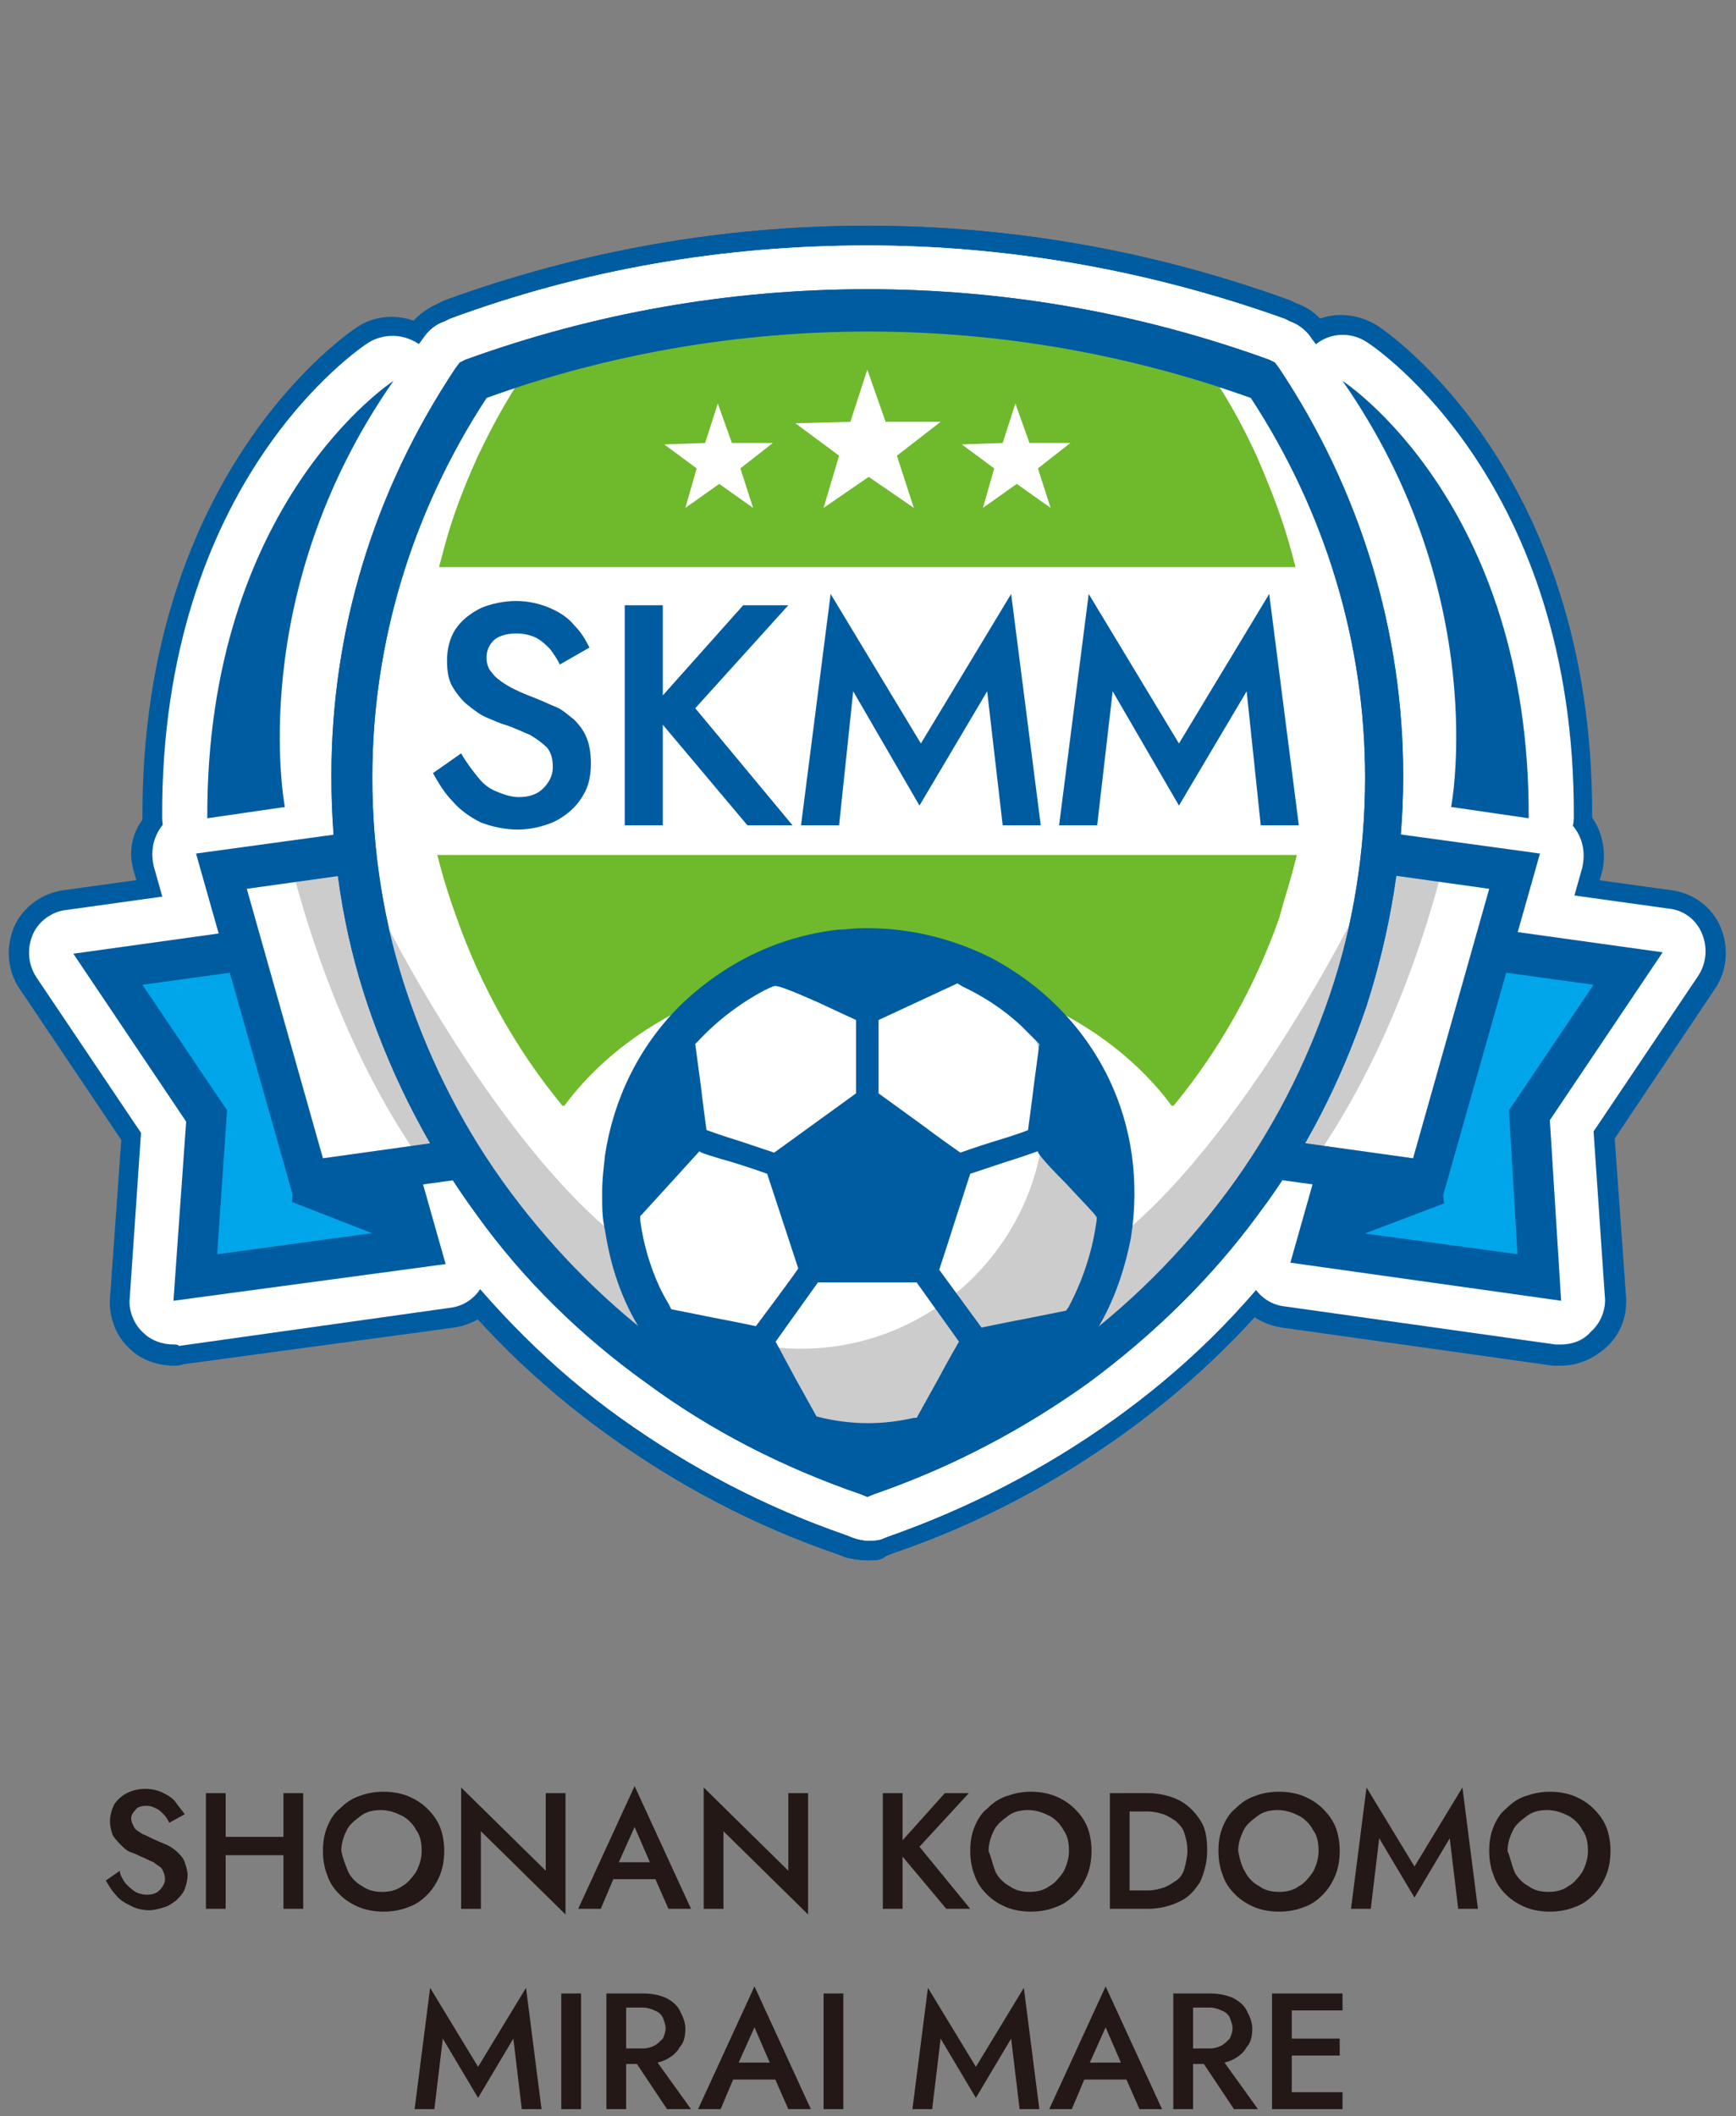 <?xml version="1.0" encoding="utf-8"?>
<!-- Generator: Adobe Illustrator 26.2.1, SVG Export Plug-In . SVG Version: 6.00 Build 0)  -->
<svg version="1.1" id="レイヤー_1" xmlns="http://www.w3.org/2000/svg" xmlns:xlink="http://www.w3.org/1999/xlink" x="0px"
	 y="0px" width="123.1px" height="150px" viewBox="0 0 123.1 150" style="enable-background:new 0 0 123.1 150;"
	 xml:space="preserve">
<rect x="0" y="0" width="123.1" height="150" fill="#808080" stroke="none"/>
<style type="text/css">
	.st0{fill:#005CA1;}
	.st1{fill:#FFFFFF;}
	.st2{fill:#00A6E9;}
	.st3{fill:#CCCCCC;}
	.st4{fill:#6FB92C;}
	.st5{fill:#231815;}
	.st6{fill:none;}
</style>
<g id="a">
</g>
<g>
	<g>
		<g>
			<path class="st0" d="M13.9,95.1c-1.1,0-2.3-0.4-3.1-1.2c-1-0.9-1.5-2.3-1.4-3.6l0.7-9.9l-6.1-9.1c-0.9-1.3-1-3-0.4-4.4
				c0.6-1.4,2-2.4,3.5-2.6L22.9,62c2.2-0.3,4.4,1.1,5,3.3l6.2,21.9c0.4,1.3,0.2,2.6-0.6,3.7c-0.7,1.1-1.9,1.8-3.2,2l-15.9,2.2
				C14.3,95.1,14.1,95.1,13.9,95.1z M15.5,72.2l2.9,4.4c0.6,0.8,0.8,1.8,0.8,2.8l-0.4,5.9l5.2-0.7l-3.7-13L15.5,72.2z"/>
			<path class="st0" d="M12.3,96.8c-1.1,0-2.3-0.4-3.1-1.2c-1-0.9-1.5-2.3-1.4-3.6l0.8-11.2L1.4,70.1c-0.9-1.3-1-3-0.4-4.4
				c0.6-1.4,2-2.4,3.5-2.6L24,60.4c2.2-0.3,4.4,1.1,5,3.3l7,24.7c0.4,1.3,0.2,2.6-0.6,3.7c-0.7,1.1-1.9,1.8-3.2,2L13,96.7
				C12.8,96.8,12.5,96.8,12.3,96.8z M20.6,78c0.1,0.3,0.1,0.7,0,1l-0.3,4.6l1.8-0.2L20.6,78z M18,73.3l1.9,2.9
				c0.2,0.3,0.3,0.5,0.4,0.8l-1.1-3.8L18,73.3z"/>
		</g>
		<path class="st0" d="M31.5,94c-0.6,0-1.1-0.1-1.6-0.3l-10.8-4.2c-1.9-0.7-3.1-2.7-2.9-4.7l0.4-4.3c0.1-1.2,0.8-2.4,1.7-3.2
			c1-0.8,2.3-1.1,3.5-0.9l6.8,1.1c1.5,0.2,2.8,1.2,3.4,2.5l3.5,7.4c0.8,1.7,0.5,3.7-0.8,5.1C34,93.5,32.7,94,31.5,94z"/>
		<g>
			<path class="st0" d="M109.2,95.1c-0.2,0-0.4,0-0.6,0l-15.9-2.2c-1.3-0.2-2.5-0.9-3.2-2c-0.7-1.1-0.9-2.5-0.6-3.7l6.2-21.9
				c0.6-2.2,2.8-3.6,5-3.3l15.9,2.2c1.6,0.2,2.9,1.2,3.5,2.6c0.6,1.4,0.5,3.1-0.4,4.4l-6.1,9.1l0.7,9.9c0.1,1.4-0.4,2.7-1.4,3.6
				C111.4,94.7,110.3,95.1,109.2,95.1z M99.1,84.6l5.2,0.7l-0.4-5.9c-0.1-1,0.2-2,0.8-2.8l2.9-4.4l-4.7-0.7L99.1,84.6z"/>
			<path class="st0" d="M110.7,96.8c-0.2,0-0.4,0-0.6,0l-19.2-2.7c-1.3-0.2-2.5-0.9-3.2-2c-0.7-1.1-0.9-2.5-0.6-3.7l7-24.7
				c0.6-2.2,2.8-3.6,5-3.3l19.4,2.7c1.6,0.2,2.9,1.2,3.5,2.6c0.6,1.4,0.5,3.1-0.4,4.4l-7.1,10.6l0.8,11.2c0.1,1.4-0.4,2.7-1.4,3.6
				C113,96.3,111.9,96.8,110.7,96.8z M100.9,83.4l1.8,0.2l-0.3-4.6c0-0.3,0-0.7,0-1L100.9,83.4z M103.8,73.1l-1.1,3.8
				c0.1-0.3,0.3-0.5,0.4-0.8l1.9-2.9L103.8,73.1z"/>
		</g>
		<path class="st0" d="M91.6,94c-1.2,0-2.5-0.5-3.3-1.5c-1.3-1.4-1.6-3.4-0.8-5.1l3.5-7.4c0.6-1.4,1.9-2.3,3.4-2.5l6.8-1.1
			c1.2-0.2,2.5,0.1,3.5,0.9c1,0.8,1.6,1.9,1.8,3.1l0.5,4.3c0.2,2.1-1,4-2.9,4.7l-10.8,4.1C92.7,93.9,92.1,94,91.6,94z"/>
		<path class="st0" d="M101.2,88.2c-0.2,0-0.4,0-0.6,0l-33.6-4.6c-1.3-0.2-2.5-0.9-3.2-2c-0.7-1.1-0.9-2.5-0.6-3.7l6.2-21.9
			c0.6-2.2,2.8-3.6,5-3.3l33.6,4.6c1.3,0.2,2.5,0.9,3.2,2c0.7,1.1,0.9,2.5,0.6,3.7l-6.2,21.9C105,86.9,103.2,88.2,101.2,88.2z
			 M73.4,75.2l24.5,3.4l3.7-13L77,62.2L73.4,75.2z"/>
		<path class="st0" d="M93,87.1c-0.2,0-0.4,0-0.6,0l-24.8-3.4c-1.3-0.2-2.5-0.9-3.2-2c-0.7-1.1-0.9-2.5-0.6-3.7L70.1,56
			c0.6-2.2,2.8-3.6,5-3.3l28,3.9c1.3,0.2,2.4,0.9,3.2,2c0.7,1.1,1,2.4,0.6,3.7c-1.5,6.1-4.5,15-10.1,23C95.9,86.4,94.5,87.1,93,87.1
			z M74.1,75.3l16.8,2.3c2.7-4.4,4.6-9,5.8-12.7l-18.9-2.6L74.1,75.3z"/>
		<path class="st0" d="M102.2,89.8c-0.2,0-0.4,0-0.6,0l-36.5-5c-1.3-0.2-2.5-0.9-3.2-2c-0.7-1.1-0.9-2.5-0.6-3.7l7-24.7
			c0.6-2.2,2.8-3.6,5-3.3l36.5,5c1.3,0.2,2.5,0.9,3.2,2c0.7,1.1,0.9,2.5,0.6,3.7l-7,24.7C106,88.5,104.2,89.8,102.2,89.8z M75.2,74
			l21.7,3l2.9-10.3l-21.7-3L75.2,74z"/>
		<path class="st0" d="M21.9,88.2c-2,0-3.8-1.3-4.4-3.3L11.3,63c-0.4-1.3-0.2-2.6,0.6-3.7c0.7-1.1,1.9-1.8,3.2-2l33.6-4.6
			c2.2-0.3,4.4,1.1,5,3.3l6.2,21.9c0.4,1.3,0.2,2.6-0.6,3.7c-0.7,1.1-1.9,1.8-3.2,2l-33.6,4.6C22.3,88.2,22.1,88.2,21.9,88.2z
			 M21.5,65.6l3.7,13l24.5-3.4l-3.7-13L21.5,65.6z"/>
		<path class="st0" d="M30,87.1c-1.5,0-2.9-0.7-3.7-1.9c-5.6-7.9-8.6-16.9-10.1-23c-0.3-1.3-0.1-2.6,0.6-3.7c0.7-1.1,1.9-1.8,3.2-2
			l28-3.9c2.2-0.3,4.4,1.1,5,3.3l6.2,21.9c0.4,1.3,0.2,2.6-0.6,3.7c-0.7,1.1-1.9,1.8-3.2,2l-24.8,3.4C30.4,87.1,30.2,87.1,30,87.1z
			 M26.5,64.9c1.2,3.8,3.1,8.4,5.8,12.7L49,75.3l-3.7-13L26.5,64.9z"/>
		<path class="st0" d="M20.9,89.8c-2,0-3.8-1.3-4.4-3.3l-7-24.7c-0.4-1.3-0.2-2.6,0.6-3.7c0.7-1.1,1.9-1.8,3.2-2l36.5-5
			c2.2-0.3,4.4,1.1,5,3.3l7,24.7c0.4,1.3,0.2,2.6-0.6,3.7c-0.7,1.1-1.9,1.8-3.2,2l-36.5,5C21.3,89.8,21.1,89.8,20.9,89.8z
			 M23.3,66.8L26.2,77l21.7-3L45,63.8L23.3,66.8z"/>
		<g>
			<path class="st0" d="M61.5,109.1c-0.5,0-1-0.1-1.5-0.2c-11.6-4-21.6-11.2-28.7-20.8c-7.2-9.7-11-21.1-11-33
				c0-10.9,3.2-21.5,9.3-30.6c0.5-0.8,1.3-1.4,2.2-1.8c9.5-3.5,19.4-5.2,29.6-5.2s20.1,1.8,29.6,5.2c0.9,0.3,1.7,0.9,2.2,1.8
				c6.1,9.2,9.3,19.8,9.3,30.6c0,11.9-3.8,23.3-11,33c-7.1,9.6-17.1,16.8-28.7,20.8C62.5,109.1,62,109.1,61.5,109.1z M36.5,30.8
				c-4.6,7.4-7,15.8-7,24.3c0,9.9,3.2,19.4,9.2,27.5c5.7,7.7,13.6,13.6,22.8,17.1c9.2-3.5,17.1-9.3,22.8-17.1
				c6-8.1,9.2-17.6,9.2-27.5c0-8.6-2.4-17-7-24.3c-8-2.8-16.4-4.1-25-4.1S44.6,28,36.5,30.8z"/>
			<path class="st0" d="M61.5,110.6c-0.5,0-1-0.1-1.5-0.2l-0.5-0.2c-5.9-2-11.4-4.9-16.4-8.5c-5-3.6-9.4-7.9-13-12.8
				c-3.6-4.9-6.4-10.3-8.3-16C20,67.1,19,61.2,19,55.1c0-11.2,3.3-22,9.6-31.4l0.3-0.4c0.5-0.8,1.3-1.4,2.2-1.8l0.4-0.2
				c9.6-3.5,19.7-5.3,30-5.3c10.3,0,20.4,1.8,30,5.3l0.4,0.2c0.9,0.3,1.7,0.9,2.2,1.8l0.3,0.4c6.3,9.4,9.6,20.3,9.6,31.4
				c0,6-1,12-2.9,17.7c-1.9,5.7-4.7,11.1-8.4,16c-3.6,4.9-8,9.2-13,12.8c-5,3.6-10.5,6.5-16.4,8.5l-0.5,0.2
				C62.5,110.6,62,110.6,61.5,110.6z M37.5,32C33.2,39,31,47,31,55.1c0,4.7,0.8,9.4,2.3,14c1.5,4.5,3.7,8.8,6.6,12.7
				c2.9,3.9,6.4,7.4,10.4,10.3c3.5,2.5,7.3,4.6,11.3,6.1c4-1.6,7.8-3.6,11.3-6.1c4-2.9,7.5-6.4,10.4-10.3c2.9-3.9,5.1-8.2,6.6-12.7
				c1.5-4.5,2.3-9.2,2.3-14c0-8.1-2.2-16.1-6.5-23.2c-7.7-2.6-15.8-3.9-24.1-3.9C53.3,28.1,45.2,29.4,37.5,32z"/>
		</g>
		<path class="st0" d="M47.5,102c-0.9,0-1.8-0.3-2.6-0.8c-0.7-0.5-18.2-12.6-21.9-34.8c-0.4-2.2,0.9-4.4,3.1-5.1
			c2.1-0.7,4.5,0.3,5.5,2.3c2.6,5.1,10.9,19.1,18,22.4c1.7,0.8,2.7,2.5,2.6,4.3L52,97.6c-0.1,1.7-1,3.2-2.5,3.9
			C48.9,101.8,48.2,102,47.5,102z"/>
		<path class="st0" d="M75.6,102c-0.7,0-1.4-0.2-2.1-0.5c-1.5-0.8-2.4-2.3-2.5-3.9l-0.2-7.2c-0.1-1.8,1-3.5,2.6-4.3
			c7.2-3.3,15.6-17.7,18-22.4c1-2,3.3-3,5.5-2.3c2.1,0.7,3.4,2.9,3.1,5.1c-3.7,22.2-21.1,34.3-21.9,34.8
			C77.4,101.7,76.5,102,75.6,102z"/>
		<path class="st0" d="M14.7,62.5c-1.1,0-2.2-0.4-3-1.1c-1-0.9-1.6-2.1-1.6-3.4c-0.1-24.5,14.6-34.4,15.2-34.8
			c1.8-1.2,4.2-0.9,5.8,0.6c1.5,1.6,1.7,4,0.5,5.8c-9.3,13.3-7,26.7-7,26.8c0.2,1.2-0.1,2.5-0.8,3.5c-0.7,1-1.8,1.7-3.1,1.9
			l-5.5,0.8C15.1,62.5,14.9,62.5,14.7,62.5z"/>
		<path class="st0" d="M108.4,62.5c-0.2,0-0.4,0-0.6,0l-5.5-0.8c-1.2-0.2-2.4-0.8-3.1-1.9c-0.7-1-1-2.3-0.8-3.5
			c0-0.1,2.3-13.5-7-26.8c-1.2-1.8-1-4.2,0.5-5.8c1.5-1.6,3.9-1.8,5.8-0.6c0.6,0.4,15.3,10.3,15.2,34.8c0,1.3-0.6,2.6-1.6,3.4
			C110.5,62.1,109.5,62.5,108.4,62.5z"/>
		<path class="st0" d="M39.9,82.9c-1.4,0-2.7-0.6-3.5-1.7c-3.6-4.4-6.4-9.3-8.2-14.6c-0.1-0.2-0.1-0.3-0.1-0.5
			c-3.2-9-3.5-18.4-1-27.8c0-0.1,0-0.2,0.1-0.3c0.7-2.6,1.6-5.1,2.8-7.6c1.9-4.1,3.6-6.5,3.8-6.8c0.5-0.7,1.3-1.3,2.1-1.6
			c8.3-3,16.9-4.5,25.7-4.5c8.8,0,17.5,1.5,25.7,4.5c0.6,0.2,1.2,0.6,1.7,1.1c0.2,0.2,0.3,0.4,0.5,0.6c0.3,0.4,2,2.9,3.8,6.8
			c1.1,2.4,2,5,2.8,7.5c0,0.1,0.1,0.2,0.1,0.3c2.5,9.4,2.2,18.8-1,27.8c0,0.2-0.1,0.3-0.1,0.5c-1.9,5.3-4.6,10.2-8.2,14.6
			c-0.9,1.1-2.2,1.7-3.6,1.7c-1.4,0-2.7-0.7-3.6-1.9c-3.7-5-10.5-8-17.9-8s-14.3,3.1-17.9,8c-0.8,1.1-2.2,1.8-3.6,1.9
			C40,82.9,40,82.9,39.9,82.9z M36.9,64c0.9,2.5,2.1,4.9,3.5,7.2c5.5-4.6,13-7.3,21.1-7.3c8.1,0,15.6,2.7,21.1,7.3
			c1.4-2.3,2.6-4.7,3.5-7.2c0-0.2,0.1-0.4,0.2-0.5c2.7-7.5,3-15.3,0.9-23.1c0-0.1-0.1-0.2-0.1-0.3c-0.6-2-1.3-4-2.2-5.8
			c-0.8-1.8-1.6-3.2-2.2-4.1c-13.6-4.6-28.8-4.6-42.4,0c-0.5,0.9-1.3,2.3-2.2,4.1c-0.9,1.9-1.6,3.9-2.2,5.9c0,0.1,0,0.2-0.1,0.3
			C33.7,48.2,34,56,36.8,63.5C36.8,63.7,36.9,63.9,36.9,64z"/>
		<path class="st0" d="M58.4,40.6c-0.9,0-1.9-0.3-2.7-0.9c-1.6-1.1-2.3-3.2-1.7-5l0.2-0.7l-0.6-0.4c-1.6-1.2-2.2-3.2-1.6-5
			c0.6-1.9,2.3-3.1,4.2-3.2l0.7,0l0.2-0.7c0.6-1.8,2.3-3.1,4.3-3.1c2,0,3.7,1.2,4.3,3.1l0.2,0.7l0.7,0c1.9,0,3.7,1.3,4.3,3.1
			c0.6,1.8,0,3.9-1.6,5.1l-0.6,0.4l0.2,0.7c0.6,1.9-0.1,3.9-1.7,5c-1.6,1.2-3.7,1.2-5.3,0.1l-0.6-0.4L61,39.7
			C60.2,40.3,59.3,40.6,58.4,40.6z"/>
		<path class="st0" d="M48.7,40.6c-0.9,0-1.9-0.3-2.7-0.9c-1.5-1.1-2.2-3-1.8-4.7c-1.4-1.2-2-3.1-1.4-4.9c0.6-1.8,2.1-3,4-3.2
			c0.7-1.7,2.3-2.8,4.2-2.8c0,0,0,0,0,0c1.8,0,3.5,1.1,4.2,2.8c1.8,0.1,3.4,1.4,4,3.1c0.6,1.8,0,3.7-1.4,4.9
			c0.4,1.8-0.2,3.7-1.7,4.8c-1.5,1.1-3.5,1.2-5.1,0.2C50.3,40.3,49.5,40.6,48.7,40.6z"/>
		<path class="st0" d="M69.7,40.6c-0.9,0-1.9-0.3-2.7-0.9c-1.5-1.1-2.2-3-1.8-4.7c-1.4-1.2-2-3.1-1.4-4.9c0.6-1.8,2.1-3,4-3.2
			c0.7-1.7,2.3-2.8,4.2-2.8c0,0,0,0,0,0c1.8,0,3.5,1.1,4.2,2.8c1.8,0.1,3.4,1.4,4,3.1c0.6,1.8,0,3.7-1.4,4.9
			c0.4,1.8-0.2,3.7-1.7,4.8c-1.5,1.1-3.5,1.2-5.1,0.2C71.4,40.3,70.5,40.6,69.7,40.6z"/>
		<path class="st0" d="M61.5,110.6c-0.5,0-1-0.1-1.5-0.2l-0.5-0.2c-5.9-2-11.4-4.9-16.4-8.5c-5-3.6-9.4-7.9-13-12.8
			c-3.6-4.9-6.4-10.3-8.3-16C20,67.1,19,61.2,19,55.1c0-11.2,3.3-22,9.6-31.4l0.3-0.4c0.5-0.8,1.3-1.4,2.2-1.8l0.4-0.2
			c9.6-3.5,19.7-5.3,30-5.3c10.3,0,20.4,1.8,30,5.3l0.4,0.2c0.9,0.3,1.7,0.9,2.2,1.8l0.3,0.4c6.3,9.4,9.6,20.3,9.6,31.4
			c0,6-1,12-2.9,17.7c-1.9,5.7-4.7,11.1-8.4,16c-3.6,4.9-8,9.2-13,12.8c-5,3.6-10.5,6.5-16.4,8.5l-0.5,0.2
			C62.5,110.6,62,110.6,61.5,110.6z M37.5,32C33.2,39,31,47,31,55.1c0,4.7,0.8,9.4,2.3,14c1.5,4.5,3.7,8.8,6.6,12.7
			c2.9,3.9,6.4,7.4,10.4,10.3c3.5,2.5,7.3,4.6,11.3,6.1c4-1.6,7.8-3.6,11.3-6.1c4-2.9,7.5-6.4,10.4-10.3c2.9-3.9,5.1-8.2,6.6-12.7
			c1.5-4.5,2.3-9.2,2.3-14c0-8.1-2.2-16.1-6.5-23.2c-7.7-2.6-15.8-3.9-24.1-3.9C53.3,28.1,45.2,29.4,37.5,32z"/>
		<path class="st0" d="M93.6,65.2H29.4c-2.5,0-4.6-2-4.6-4.6V40.2c0-2.5,2-4.6,4.6-4.6h64.2c2.5,0,4.6,2,4.6,4.6v20.4
			C98.2,63.2,96.2,65.2,93.6,65.2z M34,56.1h55.1V44.8H34V56.1z"/>
		<g>
			<path class="st0" d="M39.9,82.9c-1.4,0-2.7-0.6-3.5-1.7c-3.6-4.4-6.4-9.3-8.2-14.6c-0.1-0.2-0.1-0.3-0.1-0.5
				c-0.5-1.4-0.9-2.9-1.3-4.3c-0.3-1.4,0-2.8,0.8-3.9c0.9-1.1,2.2-1.7,3.6-1.7h60.8c1.4,0,2.7,0.6,3.6,1.8c0.9,1.1,1.2,2.5,0.8,3.9
				c-0.4,1.5-0.8,2.9-1.3,4.3c0,0.2-0.1,0.3-0.1,0.5c-1.9,5.3-4.6,10.2-8.2,14.6c-0.9,1.1-2.2,1.7-3.6,1.7c-1.4,0-2.7-0.7-3.6-1.9
				c-3.7-5-10.5-8-17.9-8s-14.3,3.1-17.9,8c-0.8,1.1-2.2,1.8-3.6,1.9C40,82.9,40,82.9,39.9,82.9z M37.4,65.2c0.8,2.1,1.9,4.1,3.1,6
				c3.2-2.7,7.2-4.8,11.6-6H37.4z M71.1,65.2c4.4,1.2,8.3,3.3,11.6,6c1.2-1.9,2.2-3.9,3.1-6H71.1z"/>
		</g>
		<g>
			<path class="st0" d="M36.8,63.4c-1.6,0-3.1-0.3-4.5-1C31,61.8,29.9,61,28.9,60c-0.9-1-1.6-2-2.2-3.2c-1-2-0.3-4.4,1.5-5.7l0.1,0
				c0-0.1-0.1-0.1-0.1-0.2c-0.7-1.2-1-2.6-1-4.1c0-1.7,0.5-3.4,1.4-4.8c0.9-1.3,2.1-2.3,3.6-3c2.7-1.3,6.2-1.3,8.8,0
				c1.2,0.6,2.2,1.3,3.1,2.3c0.8,0.8,1.4,1.7,1.9,2.7c0.9,1.8,0.5,3.9-0.9,5.3c0.3,0.4,0.5,0.8,0.7,1.3c0.5,1.1,0.8,2.3,0.8,3.7
				c0,1.4-0.3,2.8-0.9,4c-0.6,1.2-1.4,2.2-2.4,3c-0.9,0.7-1.9,1.3-3,1.7C39.2,63.2,38,63.4,36.8,63.4z"/>
			<path class="st0" d="M56.3,63.1H53c-1.1,0-2.2-0.4-3-1.2c-0.8,0.7-1.9,1.2-3,1.2h-2.7c-2.5,0-4.6-2-4.6-4.6V42.9
				c0-2.5,2-4.6,4.6-4.6H47c1.1,0,2.1,0.4,2.9,1c0.8-0.7,1.8-1,2.9-1h3.2c1.8,0,3.4,1.1,4.2,2.7c0.7,1.6,0.4,3.6-0.8,4.9l-3.9,4.4
				l4.4,5.3c1.1,1.4,1.4,3.2,0.6,4.8C59.6,62.1,58,63.1,56.3,63.1z"/>
			<path class="st0" d="M73.9,63.1h-2.7c-1.5,0-2.9-0.8-3.7-2c-1.3,0.7-2.9,0.7-4.2,0c-0.8,1.2-2.2,2-3.7,2h-2.7
				c-1.3,0-2.6-0.6-3.4-1.6c-0.9-1-1.3-2.3-1.1-3.6l2.1-16.4c0.3-1.9,1.7-3.5,3.6-3.9c1.9-0.4,3.8,0.4,4.8,2.1l2.5,4.2l2.5-4.2
				c1-1.7,2.9-2.5,4.8-2.1c1.9,0.4,3.3,1.9,3.6,3.9l2.1,16.4c0.2,1.3-0.2,2.6-1.1,3.6C76.4,62.5,75.2,63.1,73.9,63.1z"/>
			<path class="st0" d="M92.2,63.1h-2.7c-1.5,0-2.9-0.8-3.7-2c-1.3,0.7-2.9,0.7-4.2,0c-0.8,1.2-2.2,2-3.7,2h-2.7
				c-1.3,0-2.6-0.6-3.4-1.6c-0.9-1-1.3-2.3-1.1-3.6l2.1-16.4c0.3-1.9,1.7-3.5,3.6-3.9c1.9-0.4,3.8,0.4,4.8,2.1l2.5,4.2l2.5-4.2
				c1-1.7,2.9-2.5,4.8-2.1c1.9,0.4,3.3,1.9,3.6,3.9l2.1,16.4c0.2,1.3-0.2,2.6-1.1,3.6C94.8,62.5,93.5,63.1,92.2,63.1z"/>
		</g>
		<g>
			<path class="st0" d="M61.5,106.5c-5.8,0-11.3-2.3-15.4-6.4c-4.1-4.1-6.4-9.6-6.4-15.4c0-5.8,2.3-11.3,6.4-15.4
				c4.1-4.1,9.6-6.4,15.4-6.4c12,0,21.8,9.8,21.8,21.8C83.4,96.7,73.6,106.5,61.5,106.5z M61.5,71.9c-3.4,0-6.6,1.3-9,3.7
				c-2.4,2.4-3.7,5.6-3.7,9c0,3.4,1.3,6.6,3.7,9c2.4,2.4,5.6,3.7,9,3.7c7,0,12.7-5.7,12.7-12.7S68.6,71.9,61.5,71.9z"/>
			<g>
				<path class="st0" d="M61.5,106.5c-8.7,0-16.5-5.1-20-13c-0.9-1.9-0.3-4.2,1.4-5.5c1.7-1.3,4-1.2,5.7,0.1c2.3,1.9,5.2,3,8.2,3
					c7,0,12.8-5.7,12.8-12.8c0-1.7-0.3-3.4-1-5c-0.8-1.9-0.2-4.2,1.5-5.5c1.7-1.3,4-1.2,5.7,0.2c4.9,4.2,7.7,10.2,7.7,16.6
					C83.4,96.7,73.6,106.5,61.5,106.5z"/>
				<path class="st0" d="M61.5,108.1c-4.9,0-9.8-1.6-14-4.7c-2.4-1.8-4.4-4-6-6.5c-1.7-2.7-2.8-5.8-3.2-9c-0.2-1.2-0.2-2-0.2-3.3
					c0-1.3,0.1-2.1,0.2-3.3c0.7-5,3-9.6,6.6-13.2c3.8-3.8,8.6-6.1,13.9-6.7c0.5-0.1,1.5-0.1,1.9-0.1c0,0,0,0,0,0
					c4-0.1,7.8,0.7,11.3,2.5c4.6,2.3,8.3,6.1,10.5,10.7c2.1,4.4,2.8,9.2,2,14c-0.5,3.2-1.7,6.3-3.5,9.1c-1.8,2.8-4.3,5.2-7.2,7
					C70.1,106.9,65.8,108.1,61.5,108.1z M60.9,96.3c0.4,0,0.8,0,1.3,0l0.4-0.7c0,0,0-0.1,0.1-0.1h-2.2L60.9,96.3z M50.6,88.9
					l0.8,0.2c0,0,0,0,0,0c-0.2-0.7-0.4-1.4-0.7-2c-0.2,0.2-0.4,0.4-0.6,0.6C50.4,88,50.5,88.5,50.6,88.9z M72.2,87l-0.3,1
					c-0.1,0.4-0.2,0.7-0.3,1c0,0,0,0,0,0l0.8-0.2c0.2-0.4,0.3-0.8,0.4-1.2C72.6,87.4,72.4,87.2,72.2,87z M60.2,86.4h2.6
					c0.1-0.4,0.3-0.8,0.4-1.2l0.4-1.2c-0.3-0.2-0.7-0.5-1-0.7l-1.1-0.8l-2.1,1.5C59.7,84.7,60,85.6,60.2,86.4z M54.2,75.6l0.1,0.8
					c0,0,0,0,0,0l1.7-1.2l0,0c0,0-0.1,0-0.1-0.1c-0.2-0.1-0.4-0.2-0.6-0.3C54.8,75.1,54.5,75.3,54.2,75.6z M67.1,75.2l0.9,0.6
					c0.3,0.2,0.6,0.4,0.9,0.6c0,0,0,0,0,0l0.1-0.8c-0.3-0.3-0.7-0.5-1.1-0.8C67.6,74.9,67.3,75.1,67.1,75.2L67.1,75.2z"/>
			</g>
		</g>
	</g>
	<g>
		<g>
			<path class="st1" d="M13.9,93.7c-0.8,0-1.6-0.3-2.1-0.8c-0.7-0.6-1.1-1.6-1-2.5l0.7-10.4l-6.4-9.5c-0.6-0.9-0.7-2-0.3-3
				c0.4-1,1.4-1.7,2.4-1.8l15.9-2.2c1.5-0.2,3,0.7,3.4,2.2l6.2,21.9c0.2,0.9,0.1,1.8-0.4,2.6c-0.5,0.8-1.3,1.3-2.2,1.4l-15.9,2.2
				C14.2,93.7,14,93.7,13.9,93.7z M13.1,71.1l4.2,6.3c0.4,0.6,0.6,1.3,0.5,2l-0.5,7.6l8.5-1.2l-4.5-15.8L13.1,71.1z"/>
			<path class="st1" d="M12.3,95.3c-0.8,0-1.6-0.3-2.1-0.8c-0.7-0.6-1.1-1.6-1-2.5L10,80.3l-7.4-11c-0.6-0.9-0.7-2-0.3-3
				c0.4-1,1.4-1.7,2.4-1.8l19.4-2.7c1.6-0.2,3,0.7,3.4,2.2l7,24.7c0.2,0.9,0.1,1.8-0.4,2.6c-0.5,0.8-1.3,1.3-2.2,1.4l-19.2,2.7
				C12.6,95.3,12.5,95.3,12.3,95.3z M15.5,72.2l3.2,4.8c0.4,0.6,0.6,1.3,0.5,2l-0.4,6.4l5.2-0.7l-3.7-13L15.5,72.2z"/>
		</g>
		<path class="st1" d="M31.5,92.6c-0.4,0-0.8-0.1-1.1-0.2l-10.8-4.2c-1.3-0.5-2.1-1.8-2-3.2l0.4-4.3c0.1-0.9,0.5-1.6,1.2-2.2
			c0.7-0.5,1.5-0.7,2.4-0.6l6.8,1.1c1,0.2,1.9,0.8,2.3,1.7l3.5,7.4c0.6,1.2,0.3,2.5-0.5,3.5C33.2,92.2,32.3,92.6,31.5,92.6z"/>
		<g>
			<path class="st1" d="M109.2,93.7c-0.1,0-0.3,0-0.4,0l-15.9-2.2c-0.9-0.1-1.7-0.6-2.2-1.4c-0.5-0.8-0.6-1.7-0.4-2.6l6.2-21.9
				c0.4-1.5,1.9-2.5,3.4-2.2l15.9,2.2c1.1,0.1,2,0.8,2.4,1.8c0.4,1,0.3,2.1-0.3,3l-6.4,9.5l0.7,10.4c0.1,0.9-0.3,1.9-1,2.5
				C110.7,93.4,110,93.7,109.2,93.7z M97.3,85.8l8.5,1.2l-0.5-7.6c0-0.7,0.1-1.4,0.5-2l4.2-6.3l-8.2-1.1L97.3,85.8z"/>
			<path class="st1" d="M110.7,95.3c-0.1,0-0.3,0-0.4,0l-19.2-2.7c-0.9-0.1-1.7-0.6-2.2-1.4c-0.5-0.8-0.6-1.7-0.4-2.6l7-24.7
				c0.4-1.5,1.9-2.5,3.4-2.2l19.4,2.7c1.1,0.1,2,0.8,2.4,1.8c0.4,1,0.3,2.1-0.3,3l-7.4,11l0.8,11.7c0.1,0.9-0.3,1.9-1,2.5
				C112.3,95,111.5,95.3,110.7,95.3z M99.1,84.6l5.2,0.7l-0.4-6.4c0-0.7,0.1-1.4,0.5-2l3.2-4.8l-4.7-0.7L99.1,84.6z"/>
		</g>
		<path class="st1" d="M91.6,92.6c-0.9,0-1.7-0.4-2.3-1c-0.9-0.9-1.1-2.3-0.5-3.5l3.5-7.4c0.4-0.9,1.3-1.6,2.3-1.7l6.8-1.1
			c0.8-0.1,1.7,0.1,2.4,0.6c0.7,0.5,1.1,1.3,1.2,2.2l0.5,4.3c0.2,1.4-0.7,2.7-2,3.3l-10.8,4.1C92.3,92.5,92,92.6,91.6,92.6z"/>
		<path class="st1" d="M101.2,86.8c-0.1,0-0.3,0-0.4,0l-33.6-4.6c-0.9-0.1-1.7-0.6-2.2-1.4c-0.5-0.8-0.6-1.7-0.4-2.6l6.2-21.9
			c0.4-1.5,1.9-2.5,3.4-2.2l33.6,4.6c0.9,0.1,1.7,0.6,2.2,1.4c0.5,0.8,0.6,1.7,0.4,2.6l-6.2,21.9C103.8,85.9,102.6,86.8,101.2,86.8z
			 M71.5,76.4l27.4,3.8l4.5-15.8L76,60.6L71.5,76.4z"/>
		<path class="st1" d="M93,85.7c-0.1,0-0.3,0-0.4,0l-24.8-3.4c-0.9-0.1-1.7-0.6-2.2-1.4c-0.5-0.8-0.6-1.7-0.4-2.6l6.2-21.9
			c0.4-1.5,1.9-2.5,3.4-2.2l28,3.9c0.9,0.1,1.7,0.6,2.2,1.3c0.5,0.7,0.7,1.7,0.4,2.5c-1.5,6-4.4,14.8-9.9,22.5
			C95,85.2,94,85.7,93,85.7z M72.2,76.5l19.3,2.7c3.4-5.4,5.6-11.2,6.9-15.5l-21.8-3L72.2,76.5z"/>
		<path class="st1" d="M102.2,88.4c-0.1,0-0.3,0-0.4,0l-36.5-5c-0.9-0.1-1.7-0.6-2.2-1.4c-0.5-0.8-0.6-1.7-0.4-2.6l7-24.7
			c0.4-1.5,1.9-2.5,3.4-2.2l36.5,5c0.9,0.1,1.7,0.6,2.2,1.4c0.5,0.8,0.6,1.7,0.4,2.6l-7,24.7C104.8,87.5,103.6,88.4,102.2,88.4z
			 M73.4,75.2l24.5,3.4l3.7-13L77,62.2L73.4,75.2z"/>
		<path class="st1" d="M21.9,86.8c-1.4,0-2.6-0.9-3-2.3l-6.2-21.9c-0.2-0.9-0.1-1.8,0.4-2.6c0.5-0.8,1.3-1.3,2.2-1.4L48.9,54
			c1.5-0.2,3,0.7,3.4,2.2l6.2,21.9c0.2,0.9,0.1,1.8-0.4,2.6c-0.5,0.8-1.3,1.3-2.2,1.4l-33.6,4.6C22.2,86.8,22,86.8,21.9,86.8z
			 M19.7,64.4l4.5,15.8l27.4-3.8l-4.5-15.8L19.7,64.4z"/>
		<path class="st1" d="M30,85.7c-1,0-2-0.5-2.6-1.3c-5.5-7.7-8.4-16.5-9.9-22.5c-0.2-0.9-0.1-1.8,0.4-2.5c0.5-0.7,1.3-1.2,2.2-1.3
			l28-3.9c1.6-0.2,3,0.7,3.4,2.2l6.2,21.9c0.2,0.9,0.1,1.8-0.4,2.6c-0.5,0.8-1.3,1.3-2.2,1.4l-24.8,3.4C30.3,85.7,30.2,85.7,30,85.7
			z M24.6,63.7c1.3,4.3,3.5,10.1,6.9,15.5l19.3-2.7l-4.5-15.8L24.6,63.7z"/>
		<path class="st1" d="M20.9,88.4c-1.4,0-2.6-0.9-3-2.3l-7-24.7c-0.2-0.9-0.1-1.8,0.4-2.6c0.5-0.8,1.3-1.3,2.2-1.4l36.5-5
			c1.6-0.2,3,0.7,3.4,2.2l7,24.7c0.2,0.9,0.1,1.8-0.4,2.6c-0.5,0.8-1.3,1.3-2.2,1.4l-36.5,5C21.1,88.4,21,88.4,20.9,88.4z
			 M21.5,65.6l3.7,13l24.5-3.4l-3.7-13L21.5,65.6z"/>
		<g>
			<path class="st1" d="M61.5,107.7c-0.3,0-0.7-0.1-1-0.2c-11.4-3.9-21.1-10.9-28-20.3c-7-9.4-10.7-20.5-10.7-32.1
				c0-10.6,3.1-20.9,9.1-29.8c0.4-0.6,0.9-1,1.5-1.2c9.3-3.4,19.1-5.1,29.1-5.1c10,0,19.8,1.7,29.1,5.1c0.6,0.2,1.2,0.7,1.5,1.2
				c5.9,8.9,9.1,19.3,9.1,29.9c0,11.6-3.7,22.7-10.7,32.1c-7,9.4-16.6,16.4-28,20.3C62.2,107.7,61.9,107.7,61.5,107.7z M35.6,29.6
				c-4.9,7.7-7.5,16.5-7.5,25.5c0,10.2,3.3,20,9.4,28.4c6,8.1,14.3,14.2,24,17.8c9.7-3.5,18-9.6,24-17.8c6.2-8.4,9.4-18.2,9.4-28.4
				c0-9-2.6-17.8-7.5-25.5c-8.3-2.9-17.1-4.4-25.9-4.4S43.9,26.7,35.6,29.6z"/>
			<path class="st1" d="M61.5,109.2c-0.3,0-0.7-0.1-1-0.2l-0.5-0.2c-5.8-2-11.1-4.8-16-8.3c-4.9-3.5-9.1-7.8-12.7-12.5
				c-3.5-4.8-6.3-10.1-8.1-15.7c-1.9-5.6-2.8-11.4-2.8-17.3c0-10.9,3.2-21.5,9.3-30.6l0.3-0.4c0.4-0.6,0.9-1,1.5-1.2l0.4-0.2
				c9.5-3.5,19.4-5.2,29.6-5.2c10.1,0,20.1,1.8,29.6,5.2l0.4,0.2c0.6,0.2,1.2,0.7,1.5,1.2l0.3,0.4c6.1,9.2,9.3,19.8,9.3,30.6
				c0,5.9-0.9,11.7-2.8,17.3C98,78,95.2,83.3,91.7,88.1c-3.5,4.8-7.8,9-12.7,12.5c-4.9,3.5-10.3,6.3-16,8.3l-0.5,0.2
				C62.2,109.2,61.9,109.2,61.5,109.2z M36.5,30.8c-4.6,7.4-7,15.8-7,24.3c0,4.9,0.8,9.8,2.3,14.4c1.6,4.7,3.9,9.1,6.8,13.1
				c3,4,6.6,7.6,10.7,10.6c3.7,2.7,7.8,4.9,12.1,6.5c4.3-1.6,8.4-3.8,12.1-6.5c4.1-3,7.7-6.5,10.7-10.6c3-4,5.3-8.4,6.8-13.1
				c1.6-4.7,2.3-9.5,2.3-14.4c0-8.6-2.4-17-7-24.3c-8-2.8-16.4-4.1-25-4.1C53,26.6,44.6,28,36.5,30.8z"/>
		</g>
		<path class="st1" d="M47.5,100.6c-0.6,0-1.2-0.2-1.8-0.5C45,99.5,28,87.8,24.4,66.2c-0.3-1.5,0.6-3,2.1-3.5
			c1.5-0.5,3.1,0.2,3.8,1.6C33,69.5,41.5,83.9,49,87.4c1.1,0.5,1.9,1.7,1.8,2.9l-0.2,7.2c0,1.1-0.7,2.2-1.7,2.7
			C48.4,100.5,48,100.6,47.5,100.6z"/>
		<path class="st1" d="M75.6,100.6c-0.5,0-1-0.1-1.4-0.3c-1-0.5-1.7-1.6-1.7-2.7l-0.2-7.2c0-1.3,0.7-2.4,1.8-2.9
			c7.6-3.5,16.1-17.9,18.7-23.1c0.7-1.4,2.3-2,3.8-1.6c1.5,0.5,2.4,2,2.1,3.5C95.1,87.8,78.1,99.5,77.4,100
			C76.8,100.4,76.2,100.6,75.6,100.6z"/>
		<path class="st1" d="M14.7,61.1c-0.7,0-1.5-0.3-2.1-0.8c-0.7-0.6-1.1-1.4-1.1-2.4c-0.1-23.8,14-33.2,14.6-33.6
			c1.3-0.8,2.9-0.6,4,0.4c1,1.1,1.2,2.7,0.3,4c-9.6,13.8-7.2,27.7-7.2,27.9c0.2,0.8,0,1.7-0.5,2.4c-0.5,0.7-1.3,1.2-2.1,1.3
			l-5.5,0.8C15,61.1,14.9,61.1,14.7,61.1z"/>
		<path class="st1" d="M108.4,61.1c-0.1,0-0.3,0-0.4,0l-5.5-0.8c-0.9-0.1-1.6-0.6-2.1-1.3c-0.5-0.7-0.7-1.6-0.5-2.4
			c0-0.1,2.5-14-7.2-27.9c-0.9-1.2-0.7-2.9,0.3-4c1-1.1,2.7-1.3,4-0.4c0.6,0.4,14.7,9.9,14.6,33.6c0,0.9-0.4,1.8-1.1,2.4
			C109.8,60.8,109.1,61.1,108.4,61.1z"/>
		<path class="st1" d="M39.9,81.5c-0.9,0-1.8-0.4-2.4-1.2c-3.5-4.3-6.2-9.1-8-14.2c0-0.1-0.1-0.3-0.1-0.4c-3.1-8.8-3.5-17.9-1-27.1
			c0-0.1,0-0.2,0.1-0.3c0.7-2.5,1.6-5,2.7-7.3c1.8-4,3.6-6.4,3.7-6.5c0.4-0.5,0.9-0.9,1.4-1.1c8.1-2.9,16.6-4.4,25.3-4.4
			c8.7,0,17.2,1.5,25.3,4.4c0.4,0.2,0.8,0.4,1.1,0.7c0.1,0.1,0.2,0.3,0.3,0.4c0.3,0.4,1.9,2.7,3.7,6.5c1.1,2.4,2,4.8,2.7,7.3
			c0,0.1,0,0.2,0.1,0.3c2.5,9.2,2.2,18.3-1,27.1c0,0.1-0.1,0.3-0.1,0.4c-1.8,5.1-4.5,9.9-8,14.2c-0.6,0.8-1.5,1.2-2.5,1.2
			c-1,0-1.9-0.5-2.4-1.3c-3.9-5.3-11.2-8.6-19.1-8.6c-7.9,0-15.2,3.3-19.1,8.6C41.9,81,41,81.5,39.9,81.5C40,81.5,40,81.5,39.9,81.5
			z M35.6,64.4c1.2,3.2,2.7,6.2,4.6,9c5.3-5,13.1-8.1,21.4-8.1c8.2,0,16.1,3,21.4,8.1c1.9-2.8,3.4-5.8,4.6-9c0-0.1,0.1-0.3,0.1-0.4
			c2.9-7.8,3.2-15.9,0.9-24c0-0.1,0-0.2-0.1-0.3c-0.6-2.1-1.3-4.1-2.3-6.1c-1-2.2-2-3.8-2.5-4.7c-7.1-2.5-14.6-3.7-22.2-3.7
			c-7.6,0-15,1.3-22.2,3.7c-0.6,0.9-1.5,2.5-2.5,4.7c-0.9,2-1.7,4.1-2.3,6.1c0,0.1,0,0.2-0.1,0.3c-2.3,8.1-1.9,16.2,0.9,24
			C35.5,64.1,35.5,64.3,35.6,64.4z"/>
		<path class="st1" d="M58.4,39.1c-0.6,0-1.3-0.2-1.8-0.6c-1.1-0.8-1.6-2.2-1.2-3.4l0.5-1.6l-1.4-1c-1.1-0.8-1.5-2.2-1.1-3.5
			c0.4-1.3,1.6-2.2,2.9-2.2l1.7,0l0.5-1.6c0.4-1.3,1.6-2.1,3-2.1c1.3,0,2.5,0.8,3,2.1l0.6,1.6l1.7,0c1.3,0,2.5,0.9,2.9,2.1
			c0.4,1.3,0,2.7-1.1,3.5l-1.4,1l0.5,1.6c0.4,1.3-0.1,2.7-1.1,3.5c-1.1,0.8-2.5,0.8-3.6,0l-1.4-1l-1.4,1
			C59.6,38.9,59,39.1,58.4,39.1z"/>
		<path class="st1" d="M48.7,39.1c-0.6,0-1.3-0.2-1.8-0.6c-1.1-0.8-1.6-2.2-1.2-3.5l0.2-0.7L45.3,34c-1.1-0.8-1.5-2.2-1.1-3.5
			c0.4-1.3,1.6-2.2,2.9-2.2l0.7,0l0.2-0.7c0.4-1.3,1.6-2.1,3-2.1c1.3,0,2.5,0.8,3,2.1l0.2,0.7l0.7,0c1.3,0,2.5,0.9,2.9,2.1
			c0.4,1.3,0,2.7-1.1,3.5l-0.6,0.4l0.2,0.7c0.4,1.3-0.1,2.7-1.1,3.5c-1.1,0.8-2.5,0.8-3.6,0L51,38.1l-0.6,0.4
			C49.9,38.9,49.3,39.1,48.7,39.1z"/>
		<path class="st1" d="M69.7,39.1c-0.6,0-1.3-0.2-1.8-0.6c-1.1-0.8-1.6-2.2-1.2-3.5l0.2-0.7L66.3,34c-1.1-0.8-1.5-2.2-1.1-3.5
			c0.4-1.3,1.6-2.2,2.9-2.2l0.7,0l0.2-0.7c0.4-1.3,1.6-2.1,3-2.1c1.3,0,2.5,0.8,3,2.1l0.2,0.7l0.7,0c1.3,0,2.5,0.9,2.9,2.1
			c0.4,1.3,0,2.7-1.1,3.5l-0.6,0.4l0.2,0.7c0.4,1.3-0.1,2.7-1.1,3.5c-1.1,0.8-2.5,0.8-3.6,0l-0.6-0.4l-0.6,0.4
			C71,38.9,70.3,39.1,69.7,39.1z"/>
		<path class="st1" d="M61.5,109.2c-0.3,0-0.7-0.1-1-0.2l-0.5-0.2c-5.8-2-11.1-4.8-16-8.3c-4.9-3.5-9.1-7.8-12.7-12.5
			c-3.5-4.8-6.3-10.1-8.1-15.7c-1.9-5.6-2.8-11.4-2.8-17.3c0-10.9,3.2-21.5,9.3-30.6l0.3-0.4c0.4-0.6,0.9-1,1.5-1.2l0.4-0.2
			c9.5-3.5,19.4-5.2,29.6-5.2c10.1,0,20.1,1.8,29.6,5.2l0.4,0.2c0.6,0.2,1.2,0.7,1.5,1.2l0.3,0.4c6.1,9.2,9.3,19.8,9.3,30.6
			c0,5.9-0.9,11.7-2.8,17.3C98,78,95.2,83.3,91.7,88.1c-3.5,4.8-7.8,9-12.7,12.5c-4.9,3.5-10.3,6.3-16,8.3l-0.5,0.2
			C62.2,109.2,61.9,109.2,61.5,109.2z M36.5,30.8c-4.6,7.4-7,15.8-7,24.3c0,4.9,0.8,9.8,2.3,14.4c1.6,4.7,3.9,9.1,6.8,13.1
			c3,4,6.6,7.6,10.7,10.6c3.7,2.7,7.8,4.9,12.1,6.5c4.3-1.6,8.4-3.8,12.1-6.5c4.1-3,7.7-6.5,10.7-10.6c3-4,5.3-8.4,6.8-13.1
			c1.6-4.7,2.3-9.5,2.3-14.4c0-8.6-2.4-17-7-24.3c-8-2.8-16.4-4.1-25-4.1C53,26.6,44.6,28,36.5,30.8z"/>
		<path class="st1" d="M93.6,63.8H29.4c-1.7,0-3.1-1.4-3.1-3.1V40.2c0-1.7,1.4-3.1,3.1-3.1h64.2c1.7,0,3.1,1.4,3.1,3.1v20.4
			C96.8,62.4,95.4,63.8,93.6,63.8z M32.6,57.5h57.9V43.3H32.6V57.5z"/>
		<g>
			<path class="st1" d="M39.9,81.5c-0.9,0-1.8-0.4-2.4-1.2c-3.5-4.3-6.2-9.1-8-14.2c0-0.1-0.1-0.3-0.1-0.4c-0.5-1.4-0.9-2.9-1.3-4.3
				c-0.2-0.9,0-1.9,0.6-2.7c0.6-0.8,1.5-1.2,2.5-1.2h60.8c1,0,1.9,0.4,2.5,1.2c0.6,0.8,0.8,1.7,0.6,2.7c-0.4,1.4-0.8,2.9-1.3,4.3
				c0,0.1-0.1,0.3-0.1,0.4c-1.8,5.1-4.5,9.9-8,14.2c-0.6,0.8-1.5,1.2-2.5,1.2c-1,0-1.9-0.5-2.4-1.3c-3.9-5.3-11.2-8.6-19.1-8.6
				c-7.9,0-15.2,3.3-19.1,8.6C41.9,81,41,81.5,39.9,81.5C40,81.5,40,81.5,39.9,81.5z M35.6,64.4c1.2,3.2,2.7,6.2,4.6,9
				c5.3-5,13.1-8.1,21.4-8.1c8.2,0,16.1,3,21.4,8.1c1.9-2.8,3.4-5.8,4.6-9c0-0.1,0.1-0.3,0.1-0.4c0-0.1,0.1-0.1,0.1-0.2H35.4
				c0,0.1,0.1,0.1,0.1,0.2C35.5,64.1,35.5,64.3,35.6,64.4z"/>
		</g>
		<g>
			<path class="st1" d="M36.8,62c-1.4,0-2.7-0.3-3.9-0.8c-1.1-0.5-2.1-1.3-3-2.1c-0.8-0.8-1.5-1.8-1.9-2.8c-0.7-1.4-0.2-3.1,1-3.9
				l1.2-0.8c-0.3-0.4-0.6-0.8-0.8-1.2c-0.5-1-0.8-2.1-0.8-3.4c0-1.5,0.4-2.8,1.2-4c0.7-1.1,1.8-1.9,3-2.5c2.3-1.1,5.4-1.1,7.6,0
				c1,0.5,1.9,1.2,2.7,1.9c0.7,0.7,1.2,1.5,1.6,2.3c0.7,1.5,0.2,3.3-1.3,4.1L43,48.9c0.6,0.6,1.1,1.4,1.5,2.2c0.4,0.9,0.6,2,0.6,3.1
				c0,1.2-0.2,2.3-0.7,3.3c-0.5,1-1.2,1.9-2,2.5c-0.8,0.6-1.6,1.1-2.6,1.4C38.8,61.8,37.8,62,36.8,62z M36.6,48.1
				C36.6,48.1,36.6,48.1,36.6,48.1C36.6,48.1,36.6,48.1,36.6,48.1z"/>
			<path class="st1" d="M56.3,61.7H53c-0.9,0-1.8-0.4-2.4-1.1l-0.7-0.9c-0.5,1.2-1.6,2-2.9,2h-2.7c-1.7,0-3.1-1.4-3.1-3.1V42.9
				c0-1.7,1.4-3.1,3.1-3.1H47c1.2,0,2.3,0.7,2.8,1.8l0.6-0.7c0.6-0.7,1.4-1,2.3-1h3.2c1.2,0,2.4,0.7,2.9,1.9
				c0.5,1.1,0.3,2.4-0.5,3.4l-4.8,5.3l5.2,6.2c0.8,0.9,0.9,2.2,0.4,3.3C58.6,61,57.5,61.7,56.3,61.7z"/>
			<path class="st1" d="M73.9,61.7h-2.7c-1.6,0-2.9-1.2-3.1-2.8l0-0.2l0,0c-0.6,1-1.6,1.5-2.7,1.5c-1.1,0-2.1-0.6-2.7-1.5l0,0.2
				c-0.2,1.6-1.5,2.8-3.1,2.8h-2.7c-0.9,0-1.8-0.4-2.4-1.1c-0.6-0.7-0.9-1.6-0.8-2.5l2.1-16.4c0.2-1.3,1.2-2.4,2.5-2.7
				c1.3-0.3,2.6,0.3,3.3,1.4l3.7,6.2l3.7-6.2c0.7-1.1,2-1.7,3.3-1.4c1.3,0.3,2.3,1.3,2.5,2.7L77,58.1c0.1,0.9-0.2,1.8-0.8,2.5
				C75.6,61.3,74.8,61.7,73.9,61.7z"/>
			<path class="st1" d="M92.2,61.7h-2.7c-1.6,0-2.9-1.2-3.1-2.8l0-0.2l0,0c-0.6,1-1.6,1.5-2.7,1.5c-1.1,0-2.1-0.6-2.7-1.5l0,0.2
				c-0.2,1.6-1.5,2.8-3.1,2.8h-2.7c-0.9,0-1.8-0.4-2.4-1.1c-0.6-0.7-0.9-1.6-0.8-2.5l2.1-16.4c0.2-1.3,1.2-2.4,2.5-2.7
				c1.3-0.3,2.6,0.3,3.3,1.4l3.7,6.2l3.7-6.2c0.7-1.1,2-1.7,3.3-1.4c1.3,0.3,2.3,1.3,2.5,2.7l2.1,16.4c0.1,0.9-0.2,1.8-0.8,2.5
				S93.1,61.7,92.2,61.7z"/>
		</g>
		<g>
			<path class="st1" d="M61.5,105.1c-5.5,0-10.6-2.1-14.4-6c-3.9-3.9-6-9-6-14.4s2.1-10.6,6-14.4c3.9-3.9,9-6,14.4-6
				c11.3,0,20.4,9.2,20.4,20.4S72.8,105.1,61.5,105.1z M61.5,70.5c-3.8,0-7.3,1.5-10,4.1c-2.7,2.7-4.1,6.2-4.1,10s1.5,7.3,4.1,10
				c2.7,2.7,6.2,4.1,10,4.1c7.8,0,14.2-6.3,14.2-14.2C75.7,76.8,69.3,70.5,61.5,70.5z"/>
			<g>
				<path class="st1" d="M61.5,105.1c-8.1,0-15.4-4.8-18.7-12.2c-0.6-1.3-0.2-2.9,1-3.8c1.2-0.9,2.8-0.8,3.9,0.1
					c2.5,2.1,5.8,3.3,9.1,3.3c7.8,0,14.2-6.4,14.2-14.2c0-1.9-0.4-3.8-1.1-5.6c-0.6-1.3-0.1-2.9,1-3.8c1.2-0.9,2.8-0.8,3.9,0.1
					C79.3,73,82,78.6,82,84.6C82,95.9,72.8,105.1,61.5,105.1z M59.2,98.6c0.8,0.1,1.5,0.2,2.3,0.2c7.2,0,13.2-5.4,14-12.4
					C72.7,93,66.6,97.7,59.2,98.6z"/>
				<path class="st1" d="M61.5,106.6c-4.6,0-9.2-1.5-13.1-4.4c-2.2-1.7-4.2-3.8-5.6-6.1c-1.6-2.6-2.6-5.4-3-8.4
					c-0.2-1.1-0.2-1.9-0.2-3.1c0-1.2,0.1-2,0.2-3.1c0.7-4.7,2.8-9,6.2-12.4c3.5-3.5,8-5.7,13-6.3c0.5-0.1,1.4-0.1,1.8-0.1
					c0,0,0,0,0,0c3.8-0.1,7.3,0.7,10.6,2.3c4.3,2.2,7.8,5.7,9.9,10c2,4.1,2.7,8.7,1.9,13.2c-0.5,3-1.6,5.9-3.3,8.5
					c-1.7,2.6-4.1,4.9-6.7,6.6C69.6,105.5,65.5,106.6,61.5,106.6z M70.6,97c-0.1,0.2-0.2,0.5-0.4,0.7c0.4-0.3,0.8-0.6,1.2-0.9
					C71.1,97,70.8,97,70.6,97z M51.7,96.9c0.1,0.1,0.3,0.2,0.4,0.3c0.2,0.2,0.5,0.4,0.8,0.5l-0.4-0.7C52.3,97,52,97,51.7,96.9z
					 M60,97.7c1,0.1,2,0.1,3,0l0.8-1.4c0.2-0.3,0.4-0.7,0.5-1c-0.1-0.2-0.2-0.3-0.3-0.5l-0.6-0.8h-3.8l-0.9,1.3L60,97.7z M49.6,90.1
					l1.5,0.3c0.4,0.1,0.7,0.1,1.1,0.2c0.3-0.4,0.6-0.8,0.9-1.2c-0.4-1.1-0.8-2.6-1.2-3.7c-0.3-0.1-0.6-0.2-0.9-0.3l0,0
					c-0.2-0.1-0.3-0.1-0.5-0.2c-0.6,0.6-1.3,1.4-1.8,2C48.9,88.2,49.2,89.1,49.6,90.1C49.6,90.1,49.6,90.1,49.6,90.1z M70,89.4
					c0.3,0.4,0.6,0.8,0.9,1.2c0.3-0.1,0.7-0.1,1.1-0.2l1.5-0.3c0.4-0.9,0.7-1.9,0.9-2.9c-0.3-0.4-0.7-0.8-1.1-1.2c0,0,0,0,0,0
					c-0.2-0.3-0.5-0.5-0.7-0.8c-0.2,0.1-0.3,0.1-0.5,0.2l-0.9,0.3l-0.6,1.8C70.3,88.2,70.1,88.9,70,89.4z M75.3,88.2
					C75.3,88.2,75.3,88.2,75.3,88.2C75.3,88.2,75.3,88.2,75.3,88.2z M59.2,87.8h4.7c0.2-0.5,0.4-1.3,0.7-2.2l0.7-2.2
					c-0.5-0.4-1.1-0.8-1.9-1.3l-1.9-1.4l-3.8,2.8C58.2,84.8,58.8,86.4,59.2,87.8z M76.1,79.9c0.2,0.2,0.4,0.4,0.6,0.6
					c-0.1-0.5-0.3-1-0.5-1.4C76.2,79.4,76.2,79.7,76.1,79.9z M46.8,79.1c-0.2,0.4-0.3,0.9-0.4,1.3c0.2-0.2,0.4-0.4,0.5-0.5
					C46.9,79.6,46.9,79.3,46.8,79.1z M53,77.7c0.2,0.1,0.3,0.1,0.5,0.2l0.9,0.3l3.1-2.3l0-1.5l-1-0.4c0,0-0.1,0-0.1,0
					c-0.5-0.2-0.9-0.4-1.3-0.6c-0.9,0.5-1.7,1.1-2.5,1.8l0.2,1.6C52.9,77,52.9,77.3,53,77.7z M65.5,75.8l1.6,1.1
					c0.6,0.4,1.1,0.8,1.6,1.1l0.9-0.3c0.2-0.1,0.3-0.1,0.5-0.2c0-0.3,0.1-0.7,0.1-1.1l0.2-1.5c0,0-0.1-0.1-0.1-0.1
					c-0.7-0.7-1.5-1.2-2.4-1.7c-0.4,0.2-0.9,0.4-1.5,0.7l-0.9,0.4L65.5,75.8z M60.8,68.9l0.7,0.3l0.7-0.3c-0.4,0-0.9,0-1.3,0
					C60.9,68.9,60.9,68.9,60.8,68.9z"/>
			</g>
		</g>
	</g>
	<g>
		<g>
			<path class="st2" d="M7.7,68.7l15.9-2.2l6.2,21.9l-15.9,2.2l0.8-11.5L7.7,68.7z M7.7,68.7"/>
			<path class="st0" d="M12.3,92.2l0.9-12.7l-8-11.9l19.4-2.7l7,24.7L12.3,92.2z M10.1,69.8l6,8.9l-0.7,10.2l12.5-1.7l-5.4-19.1
				L10.1,69.8z"/>
		</g>
		<path class="st0" d="M31.5,89.4l-10.8-4.2l0.4-4.3l6.8,1.1L31.5,89.4z M31.5,89.4"/>
		<g>
			<path class="st2" d="M115.4,68.7l-15.9-2.2l-6.2,21.9l15.9,2.2l-0.8-11.5L115.4,68.7z M115.4,68.7"/>
			<path class="st0" d="M110.7,92.2l-19.2-2.7l7-24.7l19.4,2.7l-8,11.9L110.7,92.2z M95.1,87.2l12.5,1.7L107,78.7l6-8.9l-12.4-1.7
				L95.1,87.2z"/>
		</g>
		<path class="st0" d="M91.6,89.4l10.8-4.1l-0.5-4.3l-6.8,1.1L91.6,89.4z M91.6,89.4"/>
		<path class="st1" d="M107.4,61.8l-33.6-4.6L67.5,79l33.6,4.6L107.4,61.8z M107.4,61.8"/>
		<path class="st3" d="M74.4,57.2l28,3.9c-1.3,5.2-4.1,13.9-9.4,21.4l-24.8-3.4L74.4,57.2z M74.4,57.2"/>
		<path class="st0" d="M102.2,85.2l-36.5-5l7-24.7l36.5,5L102.2,85.2z M69.4,77.8l30.8,4.3l5.4-19.1l-30.8-4.3L69.4,77.8z"/>
		<path class="st1" d="M15.7,61.8l33.6-4.6L55.5,79l-33.6,4.6L15.7,61.8z M15.7,61.8"/>
		<path class="st3" d="M48.6,57.2l-28,3.9c1.3,5.2,4.1,13.9,9.4,21.4l24.8-3.4L48.6,57.2z M48.6,57.2"/>
		<path class="st0" d="M20.9,85.2l-7-24.7l36.5-5l7,24.7L20.9,85.2z M17.5,63l5.4,19.1l30.8-4.3l-5.4-19.1L17.5,63z"/>
		<g>
			<path class="st1" d="M61.5,22.1c-9.6,0-19.1,1.7-28,4.9C27.9,35.4,25,45.2,25,55.1C25,66,28.5,76.5,35,85.4
				c6.5,8.9,15.8,15.6,26.5,19.2c10.7-3.6,20-10.4,26.5-19.2c6.5-8.9,10.1-19.4,10.1-30.2c0-10-3-19.7-8.6-28.1
				C80.6,23.8,71.1,22.1,61.5,22.1L61.5,22.1z M61.5,22.1"/>
			<path class="st0" d="M61.5,106.1l-0.5-0.2c-5.5-1.9-10.6-4.5-15.2-7.9c-4.6-3.3-8.7-7.3-12-11.9c-3.3-4.5-5.9-9.5-7.7-14.8
				c-1.8-5.3-2.6-10.8-2.6-16.3c0-10.3,3-20.2,8.8-28.9l0.3-0.4l0.4-0.2c9.1-3.3,18.7-5,28.5-5c9.8,0,19.4,1.7,28.5,5l0.4,0.2
				l0.3,0.4c5.8,8.7,8.8,18.7,8.8,28.9c0,5.5-0.9,11-2.6,16.3c-1.8,5.3-4.3,10.3-7.7,14.8c-3.3,4.5-7.4,8.5-12,11.9
				c-4.6,3.3-9.7,6-15.2,7.9L61.5,106.1z M34.5,28.2c-5.3,8.1-8.1,17.4-8.1,26.9c0,5.2,0.8,10.4,2.5,15.4c1.7,5,4.1,9.7,7.3,14
				c3.2,4.3,7,8.1,11.4,11.3c4.3,3.1,9,5.5,14,7.3c5-1.8,9.7-4.2,14-7.3c4.4-3.2,8.2-7,11.4-11.3c3.2-4.3,5.6-9,7.3-14
				c1.7-5,2.5-10.2,2.5-15.4c0-9.5-2.8-18.8-8.1-26.9c-8.7-3.1-17.8-4.7-27.1-4.7C52.3,23.5,43.1,25.1,34.5,28.2z"/>
		</g>
		<path class="st3" d="M27.5,65.7c0,0,10,19.8,20.2,24.5l-0.2,7.2C47.5,97.4,30.9,86.2,27.5,65.7L27.5,65.7z M27.5,65.7"/>
		<path class="st3" d="M95.6,65.7c0,0-10,19.8-20.2,24.5l0.2,7.2C75.6,97.4,92.1,86.2,95.6,65.7L95.6,65.7z M95.6,65.7"/>
		<path class="st0" d="M14.7,58l5.5-0.8c0,0-2.9-15,7.7-30.2C27.9,27,14.6,35.6,14.7,58L14.7,58z M14.7,58"/>
		<path class="st0" d="M108.4,58l-5.5-0.8c0,0,2.9-15-7.7-30.2C95.2,27,108.5,35.6,108.4,58L108.4,58z M108.4,58"/>
		<path class="st4" d="M91.6,39.2L91.6,39.2c-0.6-2.3-1.5-4.6-2.5-6.9c-1.7-3.7-3.3-5.9-3.4-6c0,0,0,0,0,0
			c-7.7-2.8-15.9-4.3-24.2-4.3c-8.3,0-16.5,1.4-24.2,4.3c0,0-1.6,2.2-3.4,6c-1,2.2-1.9,4.5-2.5,6.9h0c-1.9,6.8-2.7,15.9,1,25.9h0
			c1.7,4.8,4.2,9.3,7.5,13.3c4.5-6.1,12.7-9.9,21.6-9.9c8.9,0,17.1,3.8,21.6,9.9c3.3-4,5.8-8.5,7.5-13.3h0
			C94.2,55.1,93.5,46,91.6,39.2z"/>
		<path class="st1" d="M64.8,36l-3.2-2.2L58.4,36l1.1-3.7l-3.1-2.3l3.9-0.1l1.2-3.7l1.3,3.7l3.9,0l-3.1,2.4L64.8,36z M64.8,36"/>
		<path class="st1" d="M53.4,36L51,34.3L48.6,36l0.8-2.8l-2.3-1.7l2.9-0.1l0.9-2.8l1,2.8l2.9,0l-2.3,1.8L53.4,36z M53.4,36"/>
		<path class="st1" d="M74.5,36l-2.4-1.7L69.7,36l0.8-2.8l-2.3-1.7l2.9-0.1l0.9-2.8l1,2.8l2.9,0l-2.3,1.8L74.5,36z M74.5,36"/>
		<path class="st0" d="M61.5,106.1l-0.5-0.2c-5.5-1.9-10.6-4.5-15.2-7.9c-4.6-3.3-8.7-7.3-12-11.9c-3.3-4.5-5.9-9.5-7.7-14.8
			c-1.8-5.3-2.6-10.8-2.6-16.3c0-10.3,3-20.2,8.8-28.9l0.3-0.4l0.4-0.2c9.1-3.3,18.7-5,28.5-5c9.8,0,19.4,1.7,28.5,5l0.4,0.2
			l0.3,0.4c5.8,8.7,8.8,18.7,8.8,28.9c0,5.5-0.9,11-2.6,16.3c-1.8,5.3-4.3,10.3-7.7,14.8c-3.3,4.5-7.4,8.5-12,11.9
			c-4.6,3.3-9.7,6-15.2,7.9L61.5,106.1z M34.5,28.2c-5.3,8.1-8.1,17.4-8.1,26.9c0,5.2,0.8,10.4,2.5,15.4c1.7,5,4.1,9.7,7.3,14
			c3.2,4.3,7,8.1,11.4,11.3c4.3,3.1,9,5.5,14,7.3c5-1.8,9.7-4.2,14-7.3c4.4-3.2,8.2-7,11.4-11.3c3.2-4.3,5.6-9,7.3-14
			c1.7-5,2.5-10.2,2.5-15.4c0-9.5-2.8-18.8-8.1-26.9c-8.7-3.1-17.8-4.7-27.1-4.7C52.3,23.5,43.1,25.1,34.5,28.2z"/>
		<rect x="29.4" y="40.2" class="st1" width="64.2" height="20.4"/>
		<g>
			<path class="st4" d="M91.9,60.7H31.1c0.4,1.4,0.8,2.9,1.4,4.4h0c1.7,4.8,4.2,9.3,7.5,13.3c4.5-6.1,12.7-9.9,21.6-9.9
				c8.9,0,17.1,3.8,21.6,9.9c3.3-4,5.8-8.5,7.5-13.3h0C91.1,63.6,91.6,62.1,91.9,60.7z"/>
		</g>
		<g>
			<path class="st0" d="M33.9,55.1c0.4,0.5,0.8,0.8,1.3,1c0.5,0.2,1,0.4,1.6,0.4c0.7,0,1.3-0.2,1.7-0.6c0.4-0.4,0.7-0.9,0.7-1.5
				c0-0.6-0.1-1-0.4-1.4c-0.3-0.3-0.7-0.6-1.2-0.9c-0.5-0.2-1.1-0.5-1.7-0.7c-0.4-0.1-0.8-0.3-1.3-0.5c-0.5-0.2-0.9-0.5-1.4-0.9
				c-0.4-0.3-0.8-0.8-1.1-1.3c-0.3-0.5-0.4-1.1-0.4-1.9c0-0.8,0.2-1.6,0.6-2.2c0.4-0.6,1-1.1,1.8-1.5c0.7-0.3,1.6-0.5,2.5-0.5
				c0.9,0,1.7,0.2,2.4,0.5c0.7,0.3,1.3,0.7,1.7,1.2c0.5,0.5,0.8,1,1.1,1.6l-2.1,1.2c-0.2-0.4-0.4-0.7-0.7-1.1
				c-0.3-0.3-0.6-0.6-1-0.8c-0.4-0.2-0.9-0.3-1.4-0.3c-0.7,0-1.3,0.2-1.6,0.5c-0.3,0.3-0.5,0.7-0.5,1.2c0,0.4,0.1,0.8,0.4,1.1
				c0.2,0.3,0.6,0.6,1.1,0.9c0.5,0.3,1.2,0.6,2,0.9c0.5,0.2,0.9,0.4,1.4,0.6s0.9,0.6,1.3,0.9c0.4,0.4,0.7,0.8,0.9,1.3
				c0.2,0.5,0.3,1.1,0.3,1.8c0,0.7-0.1,1.4-0.4,2c-0.3,0.6-0.7,1.1-1.2,1.5s-1,0.7-1.7,0.9c-0.6,0.2-1.3,0.3-1.9,0.3
				c-0.9,0-1.8-0.2-2.6-0.5c-0.8-0.4-1.5-0.9-2-1.5c-0.6-0.6-1-1.3-1.4-2l2-1.4C33.1,54.1,33.5,54.6,33.9,55.1z"/>
			<path class="st0" d="M47,42.9v15.6h-2.7V42.9H47z M55.9,42.9l-6.6,7.3l6.9,8.3H53l-6.9-8.2l6.6-7.4H55.9z"/>
			<path class="st0" d="M59.5,58.5h-2.7l2.1-16.4l6.4,10.6l6.4-10.6l2.1,16.4h-2.7L70,49l-4.8,8.1L60.5,49L59.5,58.5z"/>
			<path class="st0" d="M77.8,58.5h-2.7l2.1-16.4l6.4,10.6l6.4-10.6l2.1,16.4h-2.7L88.4,49l-4.8,8.1L78.9,49L77.8,58.5z"/>
		</g>
		<g>
			<path class="st1" d="M78.8,84.6c0,9.5-7.7,17.3-17.3,17.3c-4.6,0-9-1.8-12.2-5.1c-3.2-3.2-5.1-7.6-5.1-12.2c0-4.6,1.8-9,5.1-12.2
				c3.2-3.2,7.6-5.1,12.2-5.1C71.1,67.4,78.8,75.1,78.8,84.6"/>
			<g>
				<path class="st3" d="M72.7,71.5c0.9,2.1,1.4,4.5,1.4,6.8c0,9.6-7.8,17.3-17.3,17.3c-4,0-8-1.4-11.1-4c2.8,6.3,9,10.3,15.8,10.3
					c9.5,0,17.3-7.7,17.3-17.3C78.8,79.6,76.6,74.8,72.7,71.5L72.7,71.5z M72.7,71.5"/>
				<path class="st0" d="M60.9,65.8c-0.3,0-1.1,0.1-1.5,0.1c-4.3,0.5-8.1,2.4-11.2,5.4c-2.9,2.9-4.7,6.6-5.3,10.6
					c-0.1,1-0.2,1.6-0.2,2.7c0,1.1,0,1.7,0.2,2.6c0.4,2.6,1.2,5,2.6,7.2c1.2,2,2.9,3.8,4.8,5.3c6.2,4.6,14.6,5,21.2,0.9
					c2.3-1.4,4.3-3.4,5.8-5.6c1.5-2.2,2.4-4.7,2.9-7.3c0.6-3.9,0.1-7.8-1.6-11.3c-1.8-3.7-4.8-6.7-8.5-8.6
					C67.2,66.4,64.1,65.7,60.9,65.8L60.9,65.8z M57.9,71l2.8,1.3l0,2.6l0,2.6l-2.9,2.1l-2.9,2.1l-2.4-0.8c-1.3-0.4-2.4-0.8-2.4-0.8
					c0,0-0.2-1.4-0.4-3.1l-0.4-3l0.2-0.2c1.4-1.5,3-2.7,4.7-3.6c0.6-0.3,0.7-0.3,0.7-0.3C55.1,69.8,56.3,70.3,57.9,71L57.9,71z
					 M68.2,69.9c1.5,0.7,2.9,1.6,4.2,2.8c0.3,0.3,1.1,1.1,1.2,1.2l0.1,0.1l-0.4,3c-0.2,1.7-0.4,3-0.4,3.1c0,0-0.4,0.2-2.4,0.8
					c-1.3,0.4-2.4,0.8-2.4,0.8c0,0-1.3-0.9-2.9-2.1l-2.9-2.1l0-2.6l0-2.6l2.8-1.3c1.5-0.7,2.8-1.3,2.8-1.3
					C68,69.8,68.1,69.8,68.2,69.9L68.2,69.9z M52,82.4c1.3,0.4,2.4,0.8,2.4,0.8c0,0,2.2,6.7,2.2,6.7c0,0.1-3,4.1-3,4.1
					c0,0-1.4-0.3-3-0.6l-3-0.6l-0.2-0.4c-0.3-0.5-0.4-0.7-0.6-1.1c-0.7-1.5-1.2-3.2-1.4-4.8l0-0.3l0.1-0.1c0.1-0.1,4.1-4.5,4.1-4.5
					C49.6,81.7,50.6,82,52,82.4L52,82.4z M75.6,83.9c1.1,1.2,2.1,2.2,2.1,2.3c0.1,0.1,0.1,0.1,0,0.7c-0.3,2-1,4-1.9,5.7l-0.2,0.3
					l-3,0.6c-1.6,0.3-3,0.6-3,0.6c0,0-3-4.1-3-4.1c0,0,0.5-1.5,1.1-3.4l1.1-3.4l2.4-0.8c1.3-0.4,2.4-0.8,2.4-0.8
					C73.5,81.7,74.4,82.7,75.6,83.9L75.6,83.9z M66.5,93c0.8,1.1,1.5,2.1,1.5,2.1c0,0-0.7,1.2-1.5,2.7l-1.5,2.7l-0.2,0
					c-2.2,0.5-4.3,0.5-6.5,0l-0.4-0.1l-1.5-2.7L55,95.1l1.5-2.1l1.5-2.1h7L66.5,93z M66.5,93"/>
			</g>
		</g>
	</g>
</g>
<g>
	<path class="st5" d="M8.9,133.5c0.2,0.2,0.4,0.4,0.7,0.6c0.2,0.1,0.5,0.2,0.8,0.2c0.4,0,0.7-0.1,0.9-0.3c0.2-0.2,0.4-0.5,0.4-0.8
		c0-0.3-0.1-0.5-0.2-0.7c-0.1-0.2-0.4-0.3-0.6-0.5c-0.3-0.1-0.6-0.3-0.9-0.4c-0.2-0.1-0.4-0.2-0.7-0.3c-0.3-0.1-0.5-0.3-0.7-0.5
		c-0.2-0.2-0.4-0.4-0.6-0.7c-0.1-0.3-0.2-0.6-0.2-1c0-0.4,0.1-0.8,0.3-1.2c0.2-0.3,0.5-0.6,0.9-0.8c0.4-0.2,0.8-0.3,1.3-0.3
		c0.5,0,0.9,0.1,1.3,0.3c0.4,0.2,0.7,0.4,0.9,0.7c0.2,0.3,0.4,0.5,0.6,0.8l-1.1,0.6c-0.1-0.2-0.2-0.4-0.4-0.6
		c-0.2-0.2-0.3-0.3-0.5-0.4c-0.2-0.1-0.4-0.2-0.7-0.2c-0.4,0-0.7,0.1-0.8,0.3c-0.2,0.2-0.3,0.4-0.3,0.6c0,0.2,0.1,0.4,0.2,0.6
		c0.1,0.2,0.3,0.3,0.6,0.5c0.3,0.1,0.6,0.3,1.1,0.5c0.2,0.1,0.5,0.2,0.7,0.3c0.2,0.1,0.5,0.3,0.7,0.5c0.2,0.2,0.4,0.4,0.5,0.7
		c0.1,0.3,0.2,0.6,0.2,0.9c0,0.4-0.1,0.7-0.2,1c-0.1,0.3-0.4,0.6-0.6,0.8c-0.3,0.2-0.5,0.4-0.9,0.5c-0.3,0.1-0.7,0.2-1,0.2
		c-0.5,0-0.9-0.1-1.3-0.3c-0.4-0.2-0.8-0.4-1.1-0.8c-0.3-0.3-0.5-0.7-0.7-1l1-0.7C8.5,132.9,8.7,133.2,8.9,133.5z"/>
	<path class="st5" d="M16,127.1v8.2h-1.4v-8.2H16z M15.2,130.2H21v1.3h-5.8V130.2z M21.5,127.1v8.2h-1.4v-8.2H21.5z"/>
	<path class="st5" d="M23.2,129.5c0.2-0.5,0.5-1,0.9-1.3c0.4-0.4,0.8-0.7,1.4-0.9c0.5-0.2,1.1-0.3,1.7-0.3c0.6,0,1.2,0.1,1.7,0.3
		c0.5,0.2,1,0.5,1.4,0.9c0.4,0.4,0.7,0.8,0.9,1.3c0.2,0.5,0.3,1.1,0.3,1.7c0,0.6-0.1,1.2-0.3,1.7c-0.2,0.5-0.5,1-0.9,1.4
		c-0.4,0.4-0.8,0.7-1.4,0.9c-0.5,0.2-1.1,0.3-1.7,0.3c-0.6,0-1.2-0.1-1.7-0.3c-0.5-0.2-1-0.5-1.4-0.9c-0.4-0.4-0.7-0.8-0.9-1.4
		c-0.2-0.5-0.3-1.1-0.3-1.7C22.9,130.5,23,130,23.2,129.5z M24.7,132.7c0.2,0.4,0.6,0.8,1,1c0.4,0.3,0.9,0.4,1.4,0.4
		c0.5,0,1-0.1,1.4-0.4c0.4-0.2,0.7-0.6,1-1c0.2-0.4,0.4-0.9,0.4-1.5c0-0.6-0.1-1.1-0.4-1.5c-0.2-0.4-0.6-0.8-1-1
		c-0.4-0.2-0.9-0.4-1.5-0.4c-0.5,0-1,0.1-1.4,0.4c-0.4,0.3-0.8,0.6-1,1c-0.2,0.4-0.4,0.9-0.4,1.5C24.3,131.7,24.5,132.2,24.7,132.7z
		"/>
	<path class="st5" d="M40.1,127.1v8.6l-6-5.9v5.5h-1.4v-8.6l6,5.9v-5.5H40.1z"/>
	<path class="st5" d="M43.7,132.4l0,0.3l-1.1,2.6H41l4-8.7l4,8.7h-1.6l-1.1-2.5l0-0.3l-1.3-3L43.7,132.4z M43.1,132h3.8l0.3,1.2
		h-4.3L43.1,132z"/>
	<path class="st5" d="M57.3,127.1v8.6l-6-5.9v5.5h-1.4v-8.6l6,5.9v-5.5H57.3z"/>
	<path class="st5" d="M64,127.1v8.2h-1.4v-8.2H64z M68.7,127.1l-3.5,3.8l3.6,4.4h-1.7l-3.6-4.3l3.5-3.9H68.7z"/>
	<path class="st5" d="M69.1,129.5c0.2-0.5,0.5-1,0.9-1.3c0.4-0.4,0.8-0.7,1.4-0.9s1.1-0.3,1.7-0.3c0.6,0,1.2,0.1,1.7,0.3
		c0.5,0.2,1,0.5,1.4,0.9c0.4,0.4,0.7,0.8,0.9,1.3c0.2,0.5,0.3,1.1,0.3,1.7c0,0.6-0.1,1.2-0.3,1.7c-0.2,0.5-0.5,1-0.9,1.4
		c-0.4,0.4-0.8,0.7-1.4,0.9c-0.5,0.2-1.1,0.3-1.7,0.3c-0.6,0-1.2-0.1-1.7-0.3c-0.5-0.2-1-0.5-1.4-0.9c-0.4-0.4-0.7-0.8-0.9-1.4
		c-0.2-0.5-0.3-1.1-0.3-1.7C68.8,130.5,68.9,130,69.1,129.5z M70.6,132.7c0.2,0.4,0.6,0.8,1,1c0.4,0.3,0.9,0.4,1.4,0.4
		c0.5,0,1-0.1,1.4-0.4c0.4-0.2,0.7-0.6,1-1c0.2-0.4,0.4-0.9,0.4-1.5c0-0.6-0.1-1.1-0.4-1.5c-0.2-0.4-0.6-0.8-1-1
		c-0.4-0.2-0.9-0.4-1.5-0.4c-0.5,0-1,0.1-1.4,0.4c-0.4,0.3-0.8,0.6-1,1c-0.2,0.4-0.4,0.9-0.4,1.5C70.3,131.7,70.4,132.2,70.6,132.7z
		"/>
	<path class="st5" d="M80.1,127.1v8.2h-1.4v-8.2H80.1z M79.6,135.3V134h1.8c0.4,0,0.8-0.1,1.1-0.2c0.3-0.1,0.6-0.3,0.9-0.5
		s0.5-0.5,0.6-0.9c0.1-0.4,0.2-0.8,0.2-1.2c0-0.5-0.1-0.9-0.2-1.2c-0.1-0.4-0.3-0.6-0.6-0.9c-0.3-0.2-0.6-0.4-0.9-0.5
		c-0.3-0.1-0.7-0.2-1.1-0.2h-1.8v-1.3h1.8c0.8,0,1.6,0.2,2.2,0.5c0.6,0.3,1.1,0.8,1.5,1.4c0.4,0.6,0.5,1.3,0.5,2.2
		c0,0.8-0.2,1.5-0.5,2.2c-0.4,0.6-0.8,1.1-1.5,1.4c-0.6,0.3-1.4,0.5-2.2,0.5H79.6z"/>
	<path class="st5" d="M86.7,129.5c0.2-0.5,0.5-1,0.9-1.3c0.4-0.4,0.8-0.7,1.4-0.9c0.5-0.2,1.1-0.3,1.7-0.3c0.6,0,1.2,0.1,1.7,0.3
		c0.5,0.2,1,0.5,1.4,0.9c0.4,0.4,0.7,0.8,0.9,1.3c0.2,0.5,0.3,1.1,0.3,1.7c0,0.6-0.1,1.2-0.3,1.7c-0.2,0.5-0.5,1-0.9,1.4
		c-0.4,0.4-0.8,0.7-1.4,0.9c-0.5,0.2-1.1,0.3-1.7,0.3c-0.6,0-1.2-0.1-1.7-0.3c-0.5-0.2-1-0.5-1.4-0.9c-0.4-0.4-0.7-0.8-0.9-1.4
		c-0.2-0.5-0.3-1.1-0.3-1.7C86.4,130.5,86.5,130,86.7,129.5z M88.3,132.7c0.2,0.4,0.6,0.8,1,1c0.4,0.3,0.9,0.4,1.4,0.4
		c0.5,0,1-0.1,1.4-0.4c0.4-0.2,0.7-0.6,1-1c0.2-0.4,0.4-0.9,0.4-1.5c0-0.6-0.1-1.1-0.4-1.5c-0.2-0.4-0.6-0.8-1-1
		c-0.4-0.2-0.9-0.4-1.5-0.4c-0.5,0-1,0.1-1.4,0.4c-0.4,0.3-0.8,0.6-1,1c-0.2,0.4-0.4,0.9-0.4,1.5C87.9,131.7,88,132.2,88.3,132.7z"
		/>
	<path class="st5" d="M97.2,135.3h-1.4l1.1-8.6l3.4,5.6l3.4-5.6l1.1,8.6h-1.4l-0.6-5l-2.5,4.2l-2.5-4.2L97.2,135.3z"/>
	<path class="st5" d="M105.9,129.5c0.2-0.5,0.5-1,0.9-1.3c0.4-0.4,0.8-0.7,1.4-0.9s1.1-0.3,1.7-0.3c0.6,0,1.2,0.1,1.7,0.3
		c0.5,0.2,1,0.5,1.4,0.9c0.4,0.4,0.7,0.8,0.9,1.3c0.2,0.5,0.3,1.1,0.3,1.7c0,0.6-0.1,1.2-0.3,1.7c-0.2,0.5-0.5,1-0.9,1.4
		c-0.4,0.4-0.8,0.7-1.4,0.9c-0.5,0.2-1.1,0.3-1.7,0.3c-0.6,0-1.2-0.1-1.7-0.3c-0.5-0.2-1-0.5-1.4-0.9c-0.4-0.4-0.7-0.8-0.9-1.4
		c-0.2-0.5-0.3-1.1-0.3-1.7C105.6,130.5,105.7,130,105.9,129.5z M107.4,132.7c0.2,0.4,0.6,0.8,1,1c0.4,0.3,0.9,0.4,1.4,0.4
		c0.5,0,1-0.1,1.4-0.4c0.4-0.2,0.7-0.6,1-1c0.2-0.4,0.4-0.9,0.4-1.5c0-0.6-0.1-1.1-0.4-1.5c-0.2-0.4-0.6-0.8-1-1
		c-0.4-0.2-0.9-0.4-1.5-0.4c-0.5,0-1,0.1-1.4,0.4c-0.4,0.3-0.8,0.6-1,1c-0.2,0.4-0.4,0.9-0.4,1.5
		C107.1,131.7,107.2,132.2,107.4,132.7z"/>
	<path class="st5" d="M30.8,149.5h-1.4l1.1-8.6l3.4,5.6l3.4-5.6l1.1,8.6H37l-0.6-5l-2.5,4.2l-2.5-4.2L30.8,149.5z"/>
	<path class="st5" d="M41.2,141.3v8.2h-1.4v-8.2H41.2z"/>
	<path class="st5" d="M44.4,141.3v8.2H43v-8.2H44.4z M43.9,141.3h1.7c0.6,0,1.1,0.1,1.6,0.3c0.4,0.2,0.8,0.5,1,0.9
		c0.2,0.4,0.4,0.8,0.4,1.3c0,0.5-0.1,1-0.4,1.3c-0.2,0.4-0.6,0.7-1,0.9c-0.4,0.2-1,0.3-1.6,0.3h-1.7v-1.1h1.7c0.3,0,0.6-0.1,0.8-0.2
		c0.2-0.1,0.4-0.3,0.6-0.5c0.1-0.2,0.2-0.5,0.2-0.7c0-0.3-0.1-0.5-0.2-0.8c-0.1-0.2-0.3-0.4-0.6-0.5c-0.2-0.1-0.5-0.2-0.8-0.2h-1.7
		V141.3z M46.2,145.6l2.8,3.9h-1.7l-2.6-3.9H46.2z"/>
	<path class="st5" d="M52.2,146.6l0,0.3l-1.1,2.6h-1.6l4-8.7l4,8.7h-1.6l-1.1-2.5l0-0.3l-1.3-3L52.2,146.6z M51.6,146.2h3.8l0.3,1.2
		h-4.3L51.6,146.2z"/>
	<path class="st5" d="M59.8,141.3v8.2h-1.4v-8.2H59.8z"/>
	<path class="st5" d="M66.1,149.5h-1.4l1.1-8.6l3.4,5.6l3.4-5.6l1.1,8.6h-1.4l-0.6-5l-2.5,4.2l-2.5-4.2L66.1,149.5z"/>
	<path class="st5" d="M77.1,146.6l0,0.3l-1.1,2.6h-1.6l4-8.7l4,8.7h-1.6l-1.1-2.5l0-0.3l-1.3-3L77.1,146.6z M76.5,146.2h3.8l0.3,1.2
		h-4.3L76.5,146.2z"/>
	<path class="st5" d="M84.6,141.3v8.2h-1.4v-8.2H84.6z M84.1,141.3h1.7c0.6,0,1.1,0.1,1.6,0.3c0.4,0.2,0.8,0.5,1,0.9
		c0.2,0.4,0.4,0.8,0.4,1.3c0,0.5-0.1,1-0.4,1.3c-0.2,0.4-0.6,0.7-1,0.9c-0.4,0.2-1,0.3-1.6,0.3h-1.7v-1.1h1.7c0.3,0,0.6-0.1,0.8-0.2
		c0.2-0.1,0.4-0.3,0.6-0.5c0.1-0.2,0.2-0.5,0.2-0.7c0-0.3-0.1-0.5-0.2-0.8c-0.1-0.2-0.3-0.4-0.6-0.5c-0.2-0.1-0.5-0.2-0.8-0.2h-1.7
		V141.3z M86.4,145.6l2.8,3.9h-1.7l-2.6-3.9H86.4z"/>
	<path class="st5" d="M91.6,141.3v8.2h-1.4v-8.2H91.6z M91.1,141.3h4.1v1.2h-4.1V141.3z M91.1,144.5H95v1.2h-3.9V144.5z M91.1,148.3
		h4.1v1.2h-4.1V148.3z"/>
</g>
<rect x="-0.2" y="0.2" class="st6" width="123.5" height="149.6"/>
</svg>
